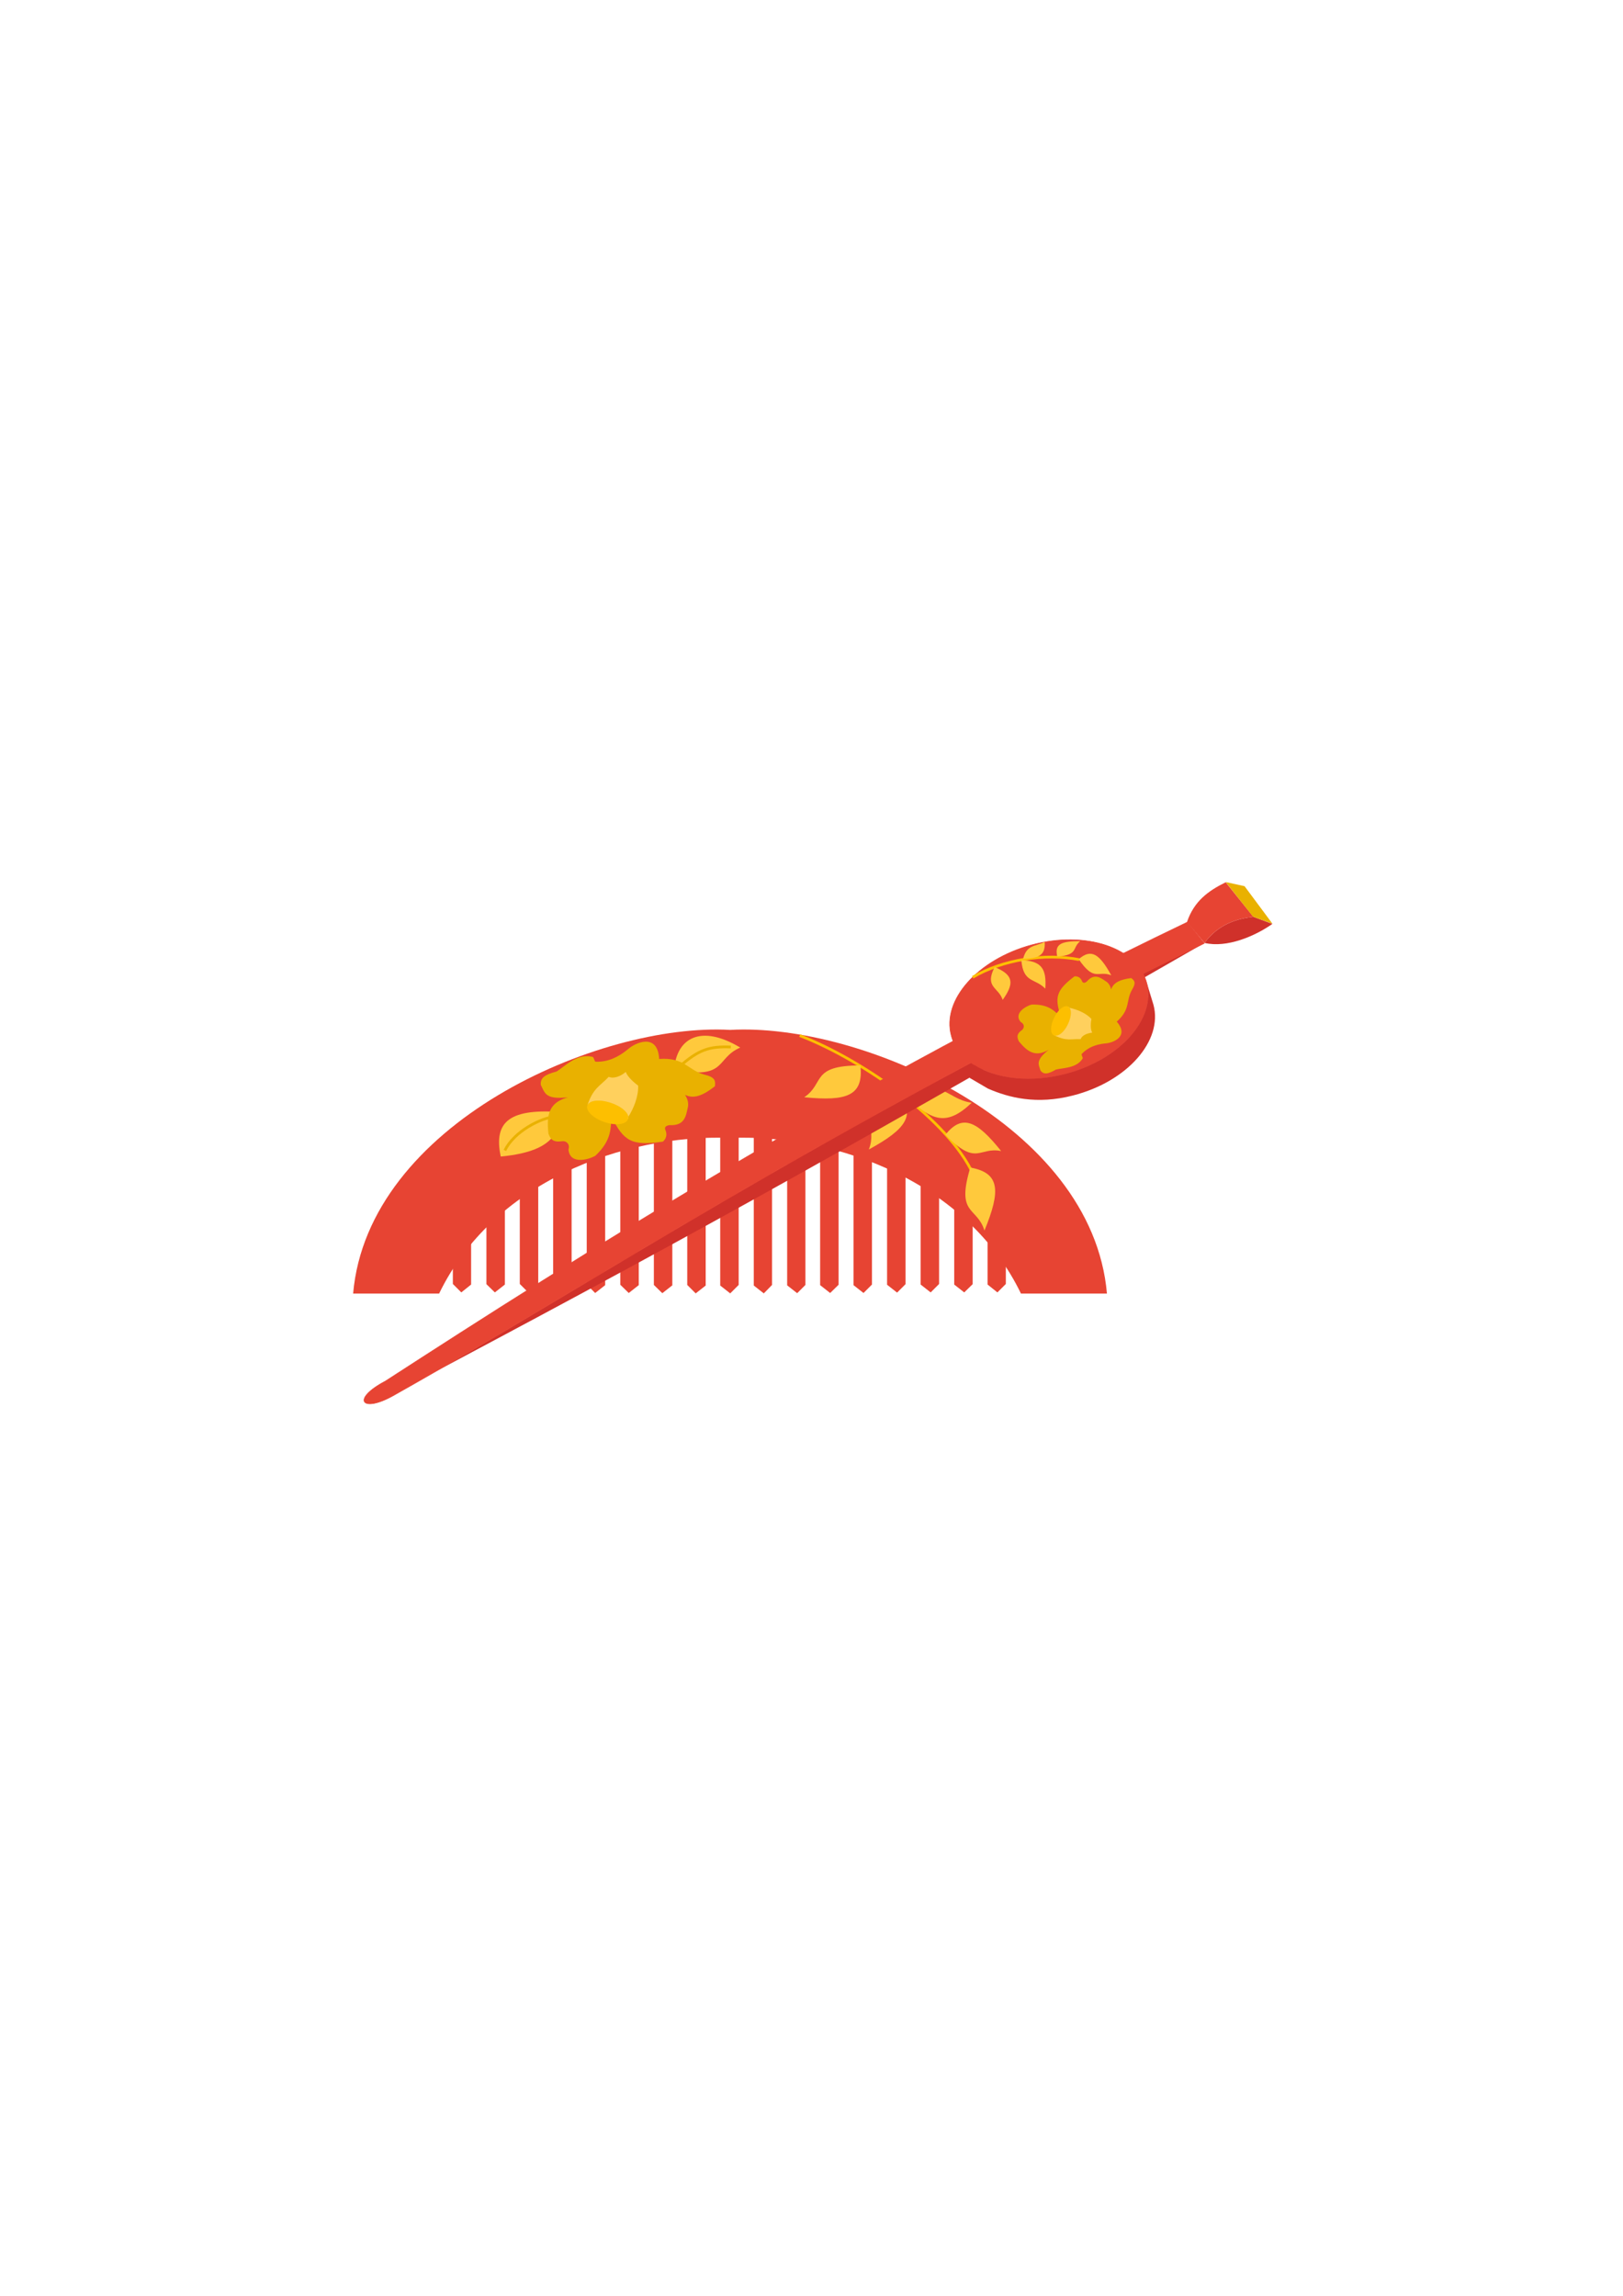 <?xml version="1.0" encoding="utf-8"?>
<!-- Created by UniConvertor 2.0rc4 (https://sk1project.net/) -->
<svg xmlns="http://www.w3.org/2000/svg" height="841.89pt" viewBox="0 0 595.276 841.89" width="595.276pt" version="1.1" xmlns:xlink="http://www.w3.org/1999/xlink" id="02b4bb8f-f610-11ea-b2b4-dcc15c148e23">

<g>
	<g>
		<g>
			<g>
				<path style="fill:#e74433;" d="M 264.158,471.417 L 264.158,410.577 270.926,410.577 270.926,471.201 267.83,474.297 264.158,471.417 Z" />
				<g>
					<path style="fill:#e74433;" d="M 283.166,412.305 L 283.166,471.201 280.142,474.297 276.47,471.417 276.47,412.305 283.166,412.305 Z" />
					<path style="fill:#e74433;" d="M 295.406,414.825 L 295.406,471.201 292.382,474.225 288.71,471.345 288.71,414.825 295.406,414.825 Z" />
					<path style="fill:#e74433;" d="M 307.574,416.553 L 307.574,471.129 304.478,474.153 300.806,471.273 300.806,416.553 307.574,416.553 Z" />
					<path style="fill:#e74433;" d="M 319.814,419.433 L 319.814,471.057 316.718,474.153 313.046,471.273 313.046,419.433 319.814,419.433 Z" />
					<path style="fill:#e74433;" d="M 332.126,423.177 L 332.126,470.913 329.03,474.009 325.358,471.129 325.358,422.961 332.126,423.177 Z" />
					<path style="fill:#e74433;" d="M 344.438,430.665 L 344.438,470.841 341.342,473.937 337.67,471.057 337.67,430.881 344.438,430.665 Z" />
					<path style="fill:#e74433;" d="M 356.75,438.009 L 356.75,470.913 353.654,473.937 349.982,471.057 349.982,438.009 356.75,438.009 Z" />
				</g>
				<path style="fill:#e74433;" d="M 362.222,471.057 L 362.222,448.953 368.918,448.953 368.918,470.841 365.822,473.937 362.222,471.057 Z" />
				<path style="fill:#e74433;" d="M 252.062,412.305 L 252.062,471.201 255.158,474.297 258.83,471.417 258.83,412.305 252.062,412.305 Z" />
				<path style="fill:#e74433;" d="M 239.822,414.825 L 239.822,471.201 242.918,474.225 246.59,471.345 246.59,414.825 239.822,414.825 Z" />
				<path style="fill:#e74433;" d="M 227.51,416.553 L 227.51,471.129 230.606,474.153 234.278,471.273 234.278,416.553 227.51,416.553 Z" />
				<path style="fill:#e74433;" d="M 215.198,419.433 L 215.198,471.057 218.294,474.153 221.966,471.273 221.966,419.433 215.198,419.433 Z" />
				<path style="fill:#e74433;" d="M 202.886,423.177 L 202.886,470.913 205.982,474.009 209.654,471.129 209.654,422.961 202.886,423.177 Z" />
				<path style="fill:#e74433;" d="M 190.646,430.665 L 190.646,470.841 193.742,473.937 197.414,471.057 197.414,430.881 190.646,430.665 Z" />
				<path style="fill:#e74433;" d="M 178.406,438.009 L 178.406,470.913 181.502,473.937 185.174,471.057 185.174,438.009 178.406,438.009 Z" />
				<path style="fill:#e74433;" d="M 172.79,471.057 L 172.79,448.953 166.094,448.953 166.094,470.841 169.19,473.937 172.79,471.057 Z" />
			</g>
			<path style="fill:#e74433;" d="M 267.902,417.273 C 307.286,415.833 354.806,433.689 374.462,474.369 L 405.998,474.369 C 400.598,412.161 315.926,374.937 267.83,377.673 219.59,374.937 134.918,412.161 129.518,474.369 L 161.054,474.369 C 180.71,433.689 228.302,415.833 267.758,417.273 L 267.902,417.273 Z" />
		</g>
		<g>
			<g>
				<g>
					<path style="fill:#ffc93c;" d="M 247.238,392.289 C 266.822,396.033 262.286,388.113 271.502,384.153 257.246,375.585 248.174,380.409 247.238,392.289 L 247.238,392.289 Z" />
					<path style="stroke:#e9b100;stroke-width:1.008;stroke-miterlimit:10.433;fill:none;" d="M 249.254,391.065 C 256.31,384.945 259.982,383.649 268.046,383.937" />
				</g>
				<g>
					<path style="fill:#ffc93c;" d="M 183.662,424.113 C 205.622,422.025 204.038,413.241 207.062,407.913 186.974,406.185 180.926,411.153 183.662,424.113 L 183.662,424.113 Z" />
					<path style="stroke:#e9b100;stroke-width:1.008;stroke-miterlimit:10.433;fill:none;" d="M 185.174,421.881 C 188.558,414.897 198.35,409.857 204.11,409.353" />
				</g>
				<g>
					<path style="fill:#e9b100;" d="M 241.766,388.329 C 251.198,387.681 252.206,392.433 258.398,394.089 262.718,395.097 262.358,396.681 262.214,398.337 252.998,405.609 250.694,400.857 245.294,397.545 251.558,399.489 252.998,403.809 252.206,406.401 251.558,409.353 251.054,412.881 245.582,412.593 244.43,412.737 243.638,413.241 243.998,414.249 244.43,415.185 244.934,417.057 243.134,418.641 231.614,420.297 228.806,418.497 224.27,409.497 223.91,413.529 224.558,417.993 218.366,423.825 215.702,425.337 209.006,427.137 208.502,421.521 209.15,419.505 207.638,418.281 206.198,418.497 202.742,419.001 201.878,417.705 201.158,415.689 200.438,408.633 200.798,402.441 213.398,401.649 199.934,404.097 200.15,401.361 198.35,397.833 198.134,395.241 199.79,394.089 204.11,392.937 207.134,391.137 211.598,386.169 217.214,387.537 217.862,387.465 217.934,389.337 218.51,389.337 222.974,389.481 226.718,387.681 230.174,384.873 232.838,382.425 241.19,378.465 241.766,388.329 L 241.766,388.329 Z" />
					<path style="fill:#fdbf00;" d="M 224.054,404.385 C 228.23,405.825 231.038,408.489 230.318,410.433 229.67,412.377 225.782,412.881 221.606,411.441 217.574,410.073 214.766,407.337 215.414,405.393 216.134,403.449 219.95,403.017 224.054,404.385 L 224.054,404.385 Z" />
					<path style="fill:#ffd05d;" d="M 215.414,405.393 C 217.574,398.913 220.022,398.337 223.262,394.881 225.062,395.673 227.582,394.737 229.526,393.081 230.174,395.025 232.838,397.185 234.062,398.121 234.206,402.009 232.478,406.401 230.39,409.641 L 230.39,410.433 C 231.038,408.489 228.23,405.825 224.126,404.457 219.95,403.017 216.134,403.449 215.414,405.393 L 215.414,405.393 Z" />
				</g>
			</g>
			<g>
				<path style="stroke:#fdbf00;stroke-width:1.008;stroke-miterlimit:10.433;fill:none;" d="M 293.318,379.761 C 314.558,387.897 345.446,408.561 356.102,428.865" />
				<path style="fill:#ffc93c;" d="M 315.566,390.705 C 297.206,390.705 302.606,397.257 294.974,402.369 310.742,403.953 316.79,401.721 315.566,390.705 L 315.566,390.705 Z" />
				<path style="fill:#ffc93c;" d="M 329.03,400.353 C 313.91,410.793 322.046,412.953 318.662,421.521 332.558,413.961 336.302,408.633 329.03,400.353 L 329.03,400.353 Z" />
				<path style="fill:#ffc93c;" d="M 333.278,402.801 C 345.302,394.449 347.03,403.089 356.39,404.385 347.318,413.097 341.774,411.009 333.278,402.801 L 333.278,402.801 Z" />
				<path style="fill:#ffc93c;" d="M 346.742,416.121 C 358.262,428.001 358.982,420.441 367.19,422.097 358.262,410.937 352.934,408.417 346.742,416.121 L 346.742,416.121 Z" />
				<path style="fill:#ffc93c;" d="M 355.886,428.145 C 350.558,445.785 358.334,442.329 361.07,451.257 367.118,436.569 366.758,430.089 355.886,428.145 L 355.886,428.145 Z" />
			</g>
		</g>
	</g>
	<g>
		<g>
			<g>
				<path style="fill:#d0312a;" d="M 441.782,345.777 C 446.894,338.793 453.95,336.849 459.71,336.201 L 466.694,338.793 C 460.358,343.257 450.062,347.721 441.782,345.777 L 441.782,345.777 Z" />
				<path style="fill:#e74433;" d="M 441.782,345.777 L 435.374,338.073 C 437.966,330.441 443.15,326.697 449.558,323.529 L 459.71,336.201 C 453.95,336.849 446.894,338.793 441.782,345.777 L 441.782,345.777 Z" />
				<path style="fill:#e9b100;" d="M 449.558,323.457 L 456.47,324.969 466.694,338.721 459.638,336.201 449.558,323.457 Z" />
			</g>
			<path style="fill:#d0312a;" d="M 158.966,503.385 C 229.094,462.921 305.126,412.881 441.782,345.777 309.878,421.593 268.262,445.281 158.966,503.385 L 158.966,503.385 Z" />
			<path style="stroke:#e74433;stroke-width:0.216;stroke-miterlimit:10.433;fill:#e74433;" d="M 435.518,338.145 C 309.158,398.769 211.31,461.193 141.326,506.481 128.51,513.249 132.758,518.433 144.71,511.521 219.014,469.761 295.838,417.489 441.71,345.921 L 435.518,338.145 Z" />
		</g>
		<g>
			<g>
				<path style="stroke:#e74433;stroke-width:0.216;stroke-miterlimit:10.433;fill:#e74433;" d="M 357.326,390.489 C 365.39,395.745 378.062,397.257 391.094,393.801 410.894,388.473 424.142,373.569 420.614,360.537 417.158,347.505 398.222,341.169 378.422,346.497 358.622,351.825 345.374,366.729 348.902,379.761 350.054,384.225 353.078,387.825 357.326,390.489 L 357.326,390.489 Z" />
				<path style="fill:#d0312a;" d="M 420.614,360.465 L 423.062,368.457 C 426.59,381.561 413.558,396.609 393.542,401.721 380.15,405.177 369.998,402.513 362.366,399.201 L 355.598,395.241 357.254,390.489 C 365.39,395.673 378.062,397.185 391.094,393.729 410.822,388.473 424.07,373.569 420.614,360.465 L 420.614,360.465 Z" />
			</g>
			<g>
				<g>
					<path style="fill:#e9b100;" d="M 409.598,374.649 C 414.782,370.041 412.838,367.017 415.214,362.913 416.942,360.105 415.862,359.457 414.926,358.665 406.286,359.745 407.582,363.417 406.502,368.025 408.734,363.705 407.222,360.681 405.422,359.745 403.55,358.449 401.318,356.865 398.654,359.889 398.006,360.465 397.286,360.609 396.926,359.961 396.638,359.169 395.99,357.945 394.118,358.017 387.278,363.201 386.774,365.721 389.078,372.849 386.774,370.905 384.758,368.169 378.35,368.385 376.19,368.961 371.654,371.625 374.39,374.793 375.902,375.585 375.686,376.953 374.894,377.673 372.734,379.185 373.022,380.337 373.67,381.849 377.054,385.881 380.51,388.977 387.638,382.713 379.214,388.545 380.798,389.913 381.662,392.649 382.958,394.161 384.398,393.873 387.278,392.217 389.87,391.569 394.838,391.785 397.07,388.185 397.358,387.897 396.422,386.817 396.782,386.457 399.014,384.081 401.966,383.001 405.278,382.641 407.942,382.569 414.422,380.193 409.598,374.649 L 409.598,374.649 Z" />
					<path style="fill:#fdbf00;" d="M 391.67,375.585 C 393.11,372.705 393.11,369.825 391.67,369.105 390.302,368.457 387.998,370.257 386.63,373.209 385.19,376.089 385.118,379.041 386.558,379.689 387.926,380.337 390.23,378.609 391.67,375.585 L 391.67,375.585 Z" />
					<path style="fill:#ffd05d;" d="M 386.63,379.617 C 391.166,381.921 392.822,380.913 396.35,381.057 396.854,379.689 398.654,378.897 400.598,378.681 399.806,377.313 400.094,374.793 400.31,373.641 398.294,371.481 395.054,370.185 392.174,369.537 L 391.742,369.105 C 393.11,369.753 393.11,372.633 391.67,375.585 390.302,378.537 387.998,380.337 386.63,379.617 L 386.63,379.617 Z" />
				</g>
				<g>
					<path style="stroke:#fdbf00;stroke-width:1.008;stroke-miterlimit:10.433;fill:none;" d="M 356.75,358.377 C 367.694,351.897 383.174,349.449 395.846,351.897" />
					<path style="fill:#ffc93c;" d="M 364.814,354.633 C 360.998,362.121 366.182,361.905 367.766,366.657 372.014,360.681 371.87,357.513 364.814,354.633 L 364.814,354.633 Z" />
					<path style="fill:#ffc93c;" d="M 374.606,352.113 C 375.326,360.609 379.574,358.593 383.39,362.553 383.894,355.353 382.094,352.329 374.606,352.113 L 374.606,352.113 Z" />
					<path style="fill:#ffc93c;" d="M 375.254,351.609 C 376.55,346.425 379.646,347.145 383.174,345.417 383.534,350.745 380.366,351.393 375.254,351.609 L 375.254,351.609 Z" />
					<path style="fill:#ffc93c;" d="M 387.782,350.817 C 395.702,350.097 393.038,347.721 396.206,345.129 389.222,345.129 386.702,346.137 387.782,350.817 L 387.782,350.817 Z" />
					<path style="fill:#ffc93c;" d="M 395.63,351.753 C 401.462,360.249 402.686,355.713 407.582,357.657 403.262,349.809 400.238,347.721 395.63,351.753 L 395.63,351.753 Z" />
				</g>
			</g>
		</g>
	</g>
</g>
</svg>